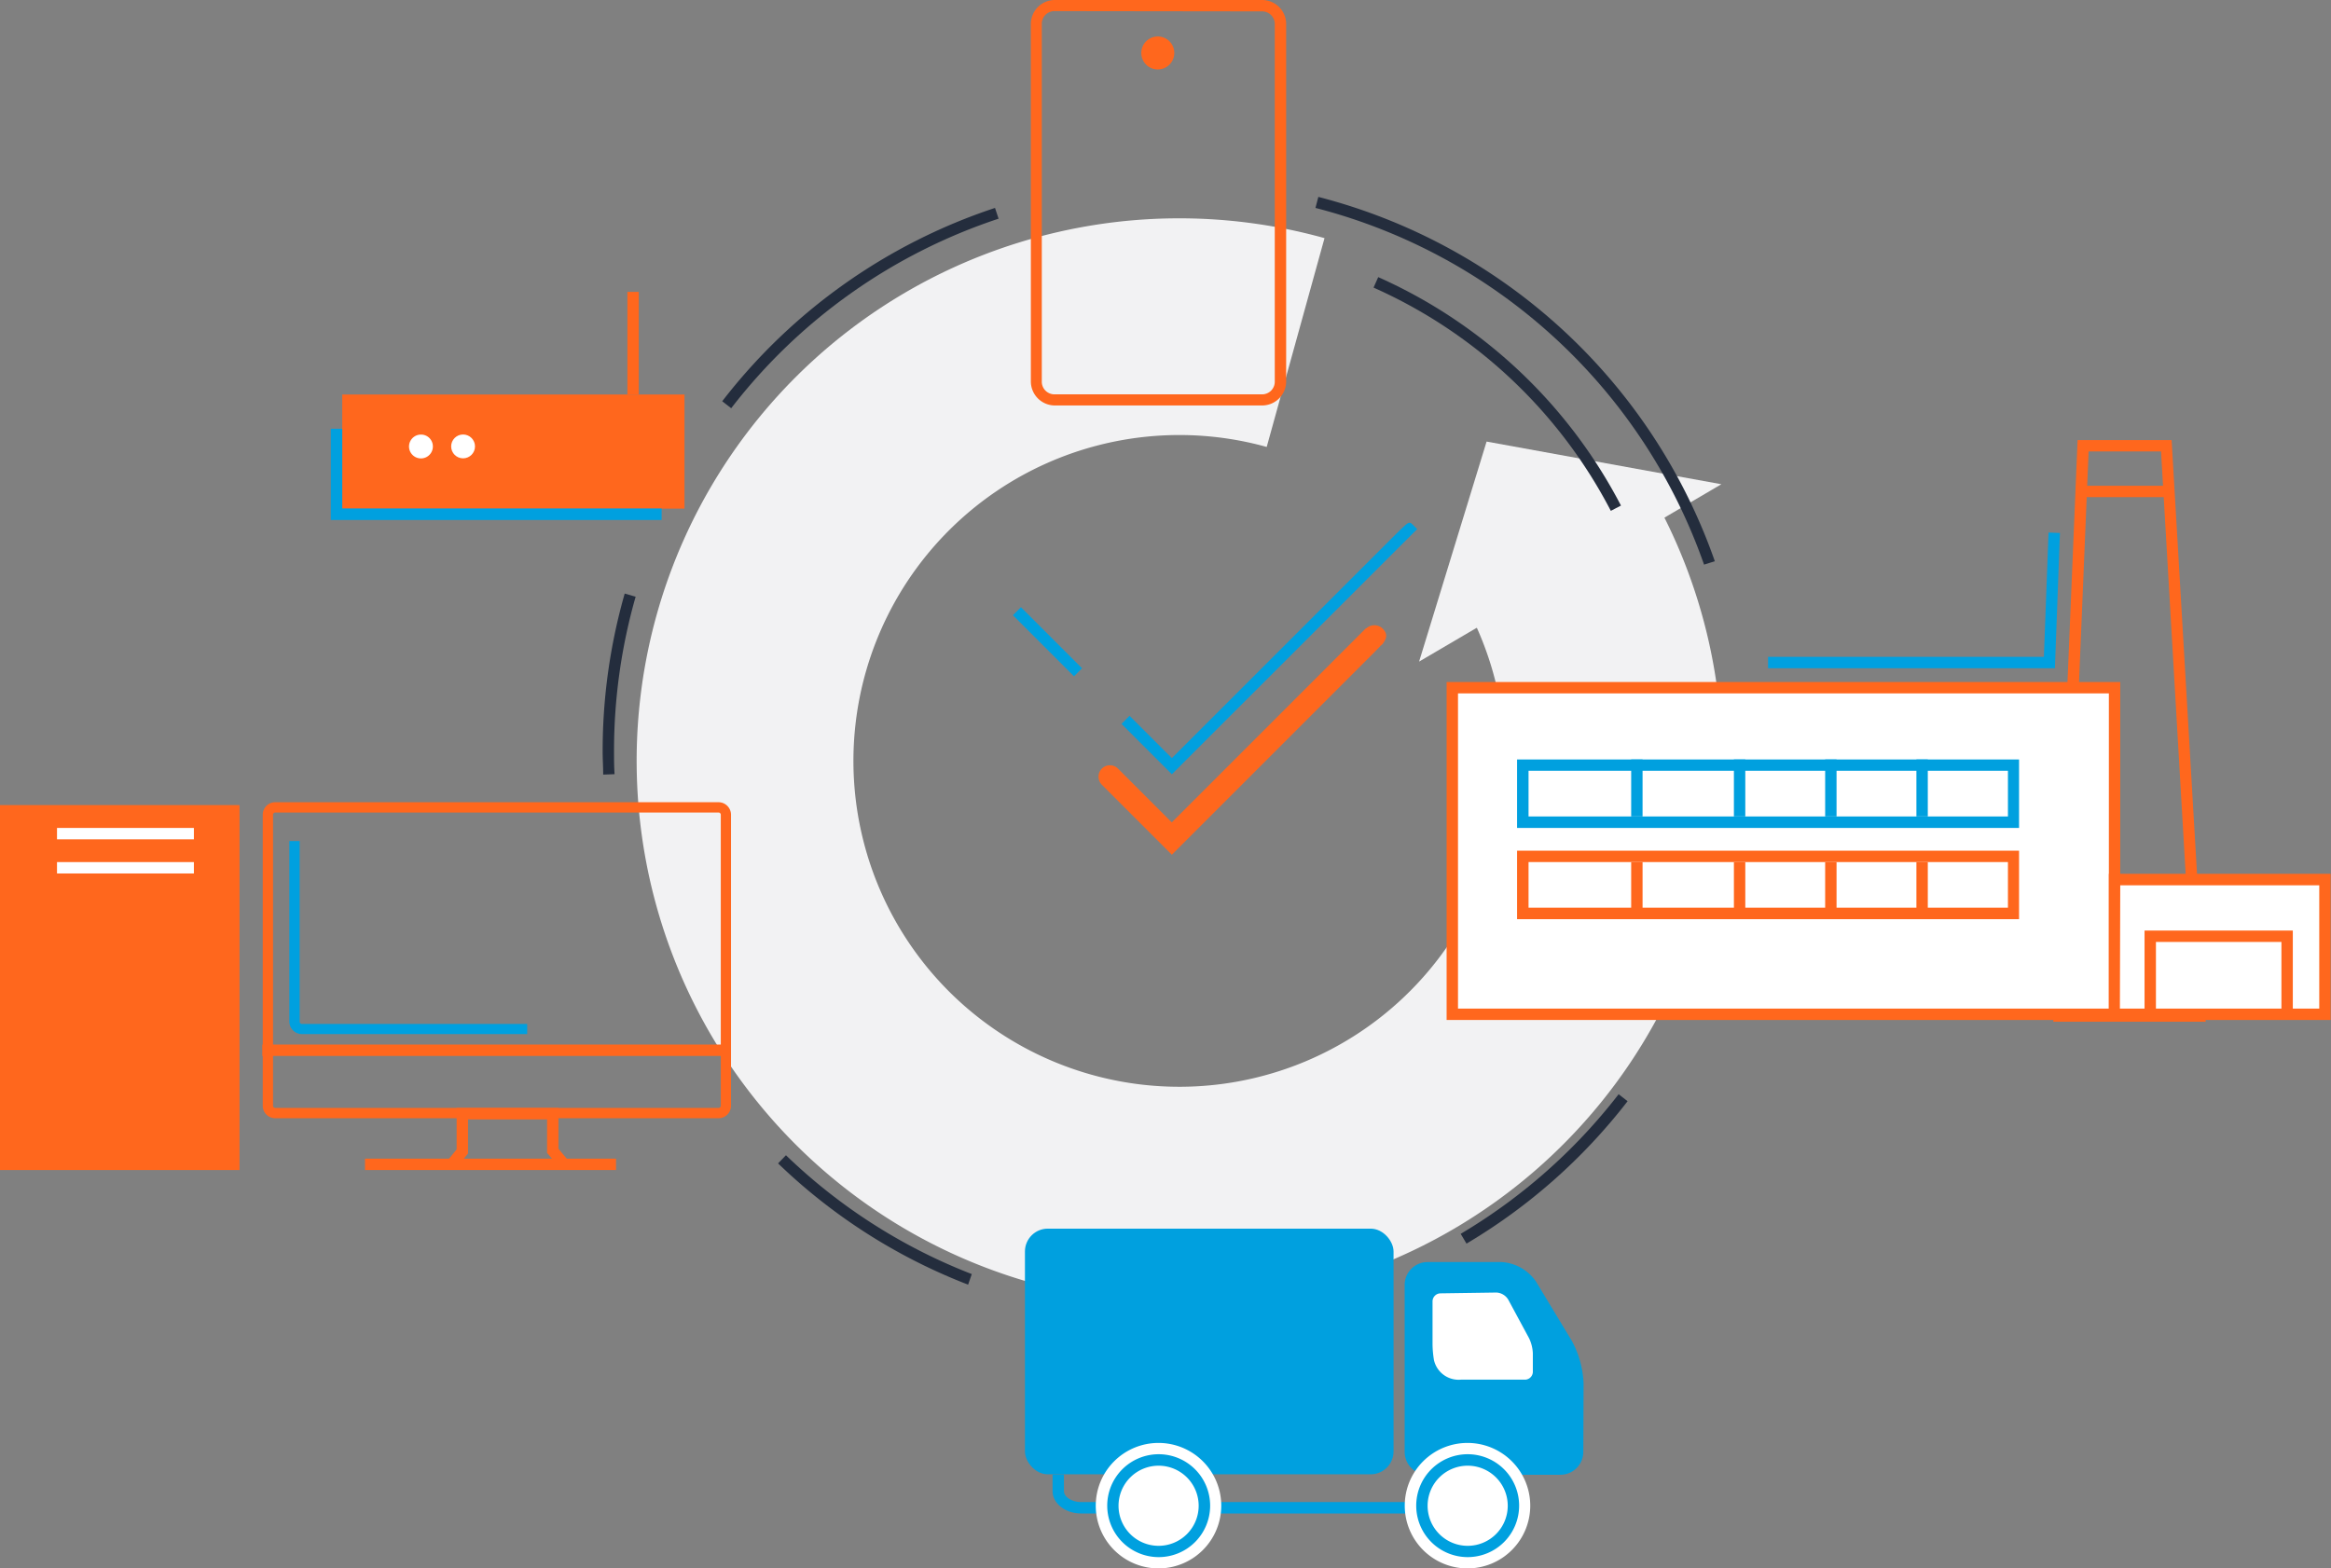 <?xml version="1.0" encoding="UTF-8"?> <svg xmlns="http://www.w3.org/2000/svg" viewBox="0 0 260.04 174.98"><rect x="0" y="0" width="260.04" height="174.98" fill="#808080" stroke="none"/><defs><style>.cls-1{fill:#f2f2f3;}.cls-2{fill:#ff671d;}.cls-3{fill:#00a0df;}.cls-4{fill:#fff;}.cls-5{fill:#242d3d;}</style></defs><title>icono-network-management</title><g id="Capa_2" data-name="Capa 2"><g id="Capa_1-2" data-name="Capa 1"><path class="cls-1" d="M131.6,145.42A60.53,60.53,0,1,1,147.76,26.57l-6.45,23.3A36.36,36.36,0,1,0,162.4,65.63l20.48-12.85a60.52,60.52,0,0,1-51.28,92.64Z"></path><polygon class="cls-1" points="192.03 54.03 158.31 73.82 165.84 49.27 192.03 54.03"></polygon><path class="cls-2" d="M80.16,124.77H30.7a1.39,1.39,0,0,1-1.39-1.39V90.91a1.4,1.4,0,0,1,1.39-1.4H80.16a1.4,1.4,0,0,1,1.39,1.4v32.47A1.39,1.39,0,0,1,80.16,124.77ZM30.7,90.66a.25.25,0,0,0-.24.25v32.47a.24.24,0,0,0,.24.24H80.16a.25.25,0,0,0,.25-.24V90.91a.25.25,0,0,0-.25-.25Z"></path><path class="cls-3" d="M58.81,115.38H33.68a1.4,1.4,0,0,1-1.4-1.4V93.84h1.15V114a.25.25,0,0,0,.25.25H58.81Z"></path><polygon class="cls-2" points="51.03 130.15 50.05 129.34 50.94 128.25 50.94 123.63 62.3 123.63 62.3 128.18 63.25 129.31 62.28 130.12 61.03 128.64 61.03 124.9 52.21 124.9 52.21 128.71 51.03 130.15"></polygon><rect class="cls-2" x="0.64" y="90.47" width="25.45" height="39.45"></rect><path class="cls-2" d="M26.72,130.55H0V89.83H26.72ZM1.27,129.28H25.45V91.1H1.27Z"></path><rect class="cls-4" x="6.36" y="92.38" width="15.27" height="1.27"></rect><rect class="cls-4" x="6.36" y="96.19" width="15.27" height="1.27"></rect><rect class="cls-2" x="29.27" y="116.55" width="52.17" height="1.27"></rect><rect class="cls-2" x="40.72" y="129.28" width="28" height="1.27"></rect><path class="cls-5" d="M179.7,57a55,55,0,0,0-26.47-24.91l.52-1.17a56.34,56.34,0,0,1,27.08,25.49Z"></path><path class="cls-2" d="M140.8,45.24H117.63A2.68,2.68,0,0,1,115,42.56V2.68A2.68,2.68,0,0,1,117.63,0H140.8a2.68,2.68,0,0,1,2.68,2.68V42.57A2.68,2.68,0,0,1,140.8,45.24Zm-23.17-44a1.41,1.41,0,0,0-1.41,1.41V42.56A1.41,1.41,0,0,0,117.63,44H140.8a1.41,1.41,0,0,0,1.41-1.4V2.68a1.41,1.41,0,0,0-1.41-1.41Z"></path><path class="cls-2" d="M130.38,5.91a1.2,1.2,0,1,1-1.2-1.19A1.2,1.2,0,0,1,130.38,5.91Z"></path><path class="cls-2" d="M129.18,7.75A1.84,1.84,0,1,1,131,5.91,1.84,1.84,0,0,1,129.18,7.75Zm0-2.4a.56.56,0,0,0-.55.56.56.56,0,0,0,.55.56.57.57,0,0,0,.57-.56A.57.57,0,0,0,129.18,5.35Z"></path><rect class="cls-2" x="38.18" y="44.02" width="38.18" height="12.73"></rect><polygon class="cls-3" points="73.81 58.02 36.9 58.02 36.9 47.84 38.18 47.84 38.18 56.74 73.81 56.74 73.81 58.02"></polygon><path class="cls-4" d="M48.29,49.81A1.33,1.33,0,1,1,47,48.49,1.32,1.32,0,0,1,48.29,49.81Z"></path><circle class="cls-4" cx="51.66" cy="49.81" r="1.33"></circle><rect class="cls-2" x="69.99" y="32.57" width="1.27" height="11.45"></rect><path class="cls-5" d="M67.29,86.43c0-.87-.06-1.73-.06-2.61a63.87,63.87,0,0,1,2.46-17.59l1.22.35A62.53,62.53,0,0,0,68.5,83.82c0,.86,0,1.71.06,2.56Z"></path><path class="cls-5" d="M108,143.34A63.42,63.42,0,0,1,86.8,129.81l.88-.91a62.27,62.27,0,0,0,20.73,13.26Z"></path><path class="cls-5" d="M163.6,138.76l-.65-1.09a62.65,62.65,0,0,0,17.62-15.58l1,.78A63.83,63.83,0,0,1,163.6,138.76Z"></path><path class="cls-5" d="M190.1,63a62.4,62.4,0,0,0-43.35-39.8l.32-1.23A63.68,63.68,0,0,1,191.3,62.62Z"></path><path class="cls-5" d="M81.57,45.55l-1-.78A63.65,63.65,0,0,1,111,23.2l.4,1.2A62.43,62.43,0,0,0,81.57,45.55Z"></path><path class="cls-2" d="M130.73,95.37l-7.81-7.81a1.27,1.27,0,1,1,1.8-1.8l6,6c4.07-4.06,20.56-20.56,21.65-21.65h0l.05,0h0a1.34,1.34,0,0,1,1.8,0c.62.62.49,1.12,0,1.77l0,0-.18.15c-.22.24-.49.51-.79.82Z"></path><path class="cls-3" d="M130.73,86.39l-5.62-5.62.9-.9,4.72,4.72,24.88-24.88c.51-.51.86-.85,1.11-1.07l0,0h0c.52-.46.62-.36.93-.05l.45.45-.5.49L131.18,85.94Z"></path><rect class="cls-3" x="116.22" y="66.79" width="1.27" height="9.64" transform="translate(-16.41 103.6) rotate(-45)"></rect><path class="cls-3" d="M176.63,162a2.55,2.55,0,0,1-2.54,2.55H159.24A2.55,2.55,0,0,1,156.7,162V143.37a2.55,2.55,0,0,1,2.54-2.55h8.27a5,5,0,0,1,3.85,2.19l4,6.62a10.87,10.87,0,0,1,1.3,4.73Z"></path><rect class="cls-3" x="114.34" y="137.09" width="41.12" height="27.41" rx="2.55"></rect><path class="cls-3" d="M162.12,168.87H120.6c-1.76,0-3.18-1.12-3.18-2.49v-1.86h1.27v1.86c0,.65.89,1.22,1.91,1.22h41.52Z"></path><path class="cls-4" d="M136.24,168a7,7,0,1,1-7-7A7,7,0,0,1,136.24,168Z"></path><path class="cls-3" d="M129.26,173.74A5.74,5.74,0,1,1,135,168,5.74,5.74,0,0,1,129.26,173.74Zm0-10.2a4.47,4.47,0,1,0,4.46,4.47A4.47,4.47,0,0,0,129.26,163.54Z"></path><path class="cls-4" d="M170.71,168a7,7,0,1,1-7-7A7,7,0,0,1,170.71,168Z"></path><path class="cls-3" d="M163.74,173.74a5.74,5.74,0,1,1,5.73-5.73A5.74,5.74,0,0,1,163.74,173.74Zm0-10.2A4.47,4.47,0,1,0,168.2,168,4.47,4.47,0,0,0,163.74,163.54Z"></path><path class="cls-4" d="M160.71,144.31a.9.9,0,0,0-.9.89V150a11.52,11.52,0,0,0,.16,1.76,2.82,2.82,0,0,0,3,2.18h7.19A.89.89,0,0,0,171,153v-2a4.29,4.29,0,0,0-.42-1.68l-2.33-4.32a1.64,1.64,0,0,0-1.31-.78Z"></path><path class="cls-2" d="M246.06,114h-17l2.71-64.9h10.49Zm-15.65-1.27h14.3l-3.63-62.36H233Z"></path><rect class="cls-4" x="162.01" y="76.73" width="73.88" height="36.44"></rect><path class="cls-2" d="M236.53,113.81H161.38V76.1h75.15Zm-73.88-1.27h72.61V77.37H162.65Z"></path><rect class="cls-4" x="235.9" y="98.14" width="23.51" height="15.03"></rect><path class="cls-2" d="M260,113.81H235.26V97.5H260Zm-23.51-1.27h22.24V98.78H236.53Z"></path><path class="cls-3" d="M225.24,92.38h-56V84.74h56ZM170.52,91.1H224V86H170.52Z"></path><rect class="cls-3" x="213.79" y="84.74" width="1.27" height="6.36"></rect><rect class="cls-3" x="203.61" y="84.74" width="1.27" height="6.36"></rect><rect class="cls-3" x="193.43" y="84.74" width="1.27" height="6.36"></rect><rect class="cls-3" x="181.97" y="84.74" width="1.27" height="6.36"></rect><path class="cls-2" d="M225.24,102.56h-56V94.92h56Zm-54.72-1.28H224V96.19H170.52Z"></path><rect class="cls-2" x="213.79" y="96.19" width="1.27" height="6.36"></rect><rect class="cls-2" x="203.61" y="96.19" width="1.27" height="6.36"></rect><rect class="cls-2" x="193.43" y="96.19" width="1.27" height="6.36"></rect><rect class="cls-2" x="181.97" y="96.19" width="1.27" height="6.36"></rect><polygon class="cls-2" points="255.78 112.74 254.51 112.74 254.51 105.1 240.51 105.1 240.51 112.74 239.24 112.74 239.24 103.83 255.78 103.83 255.78 112.74"></polygon><rect class="cls-2" x="231.6" y="54.2" width="10.18" height="1.27"></rect><polygon class="cls-3" points="229.24 74.56 197.24 74.56 197.24 73.29 228.01 73.29 228.53 59.42 229.8 59.47 229.24 74.56"></polygon></g></g></svg> 